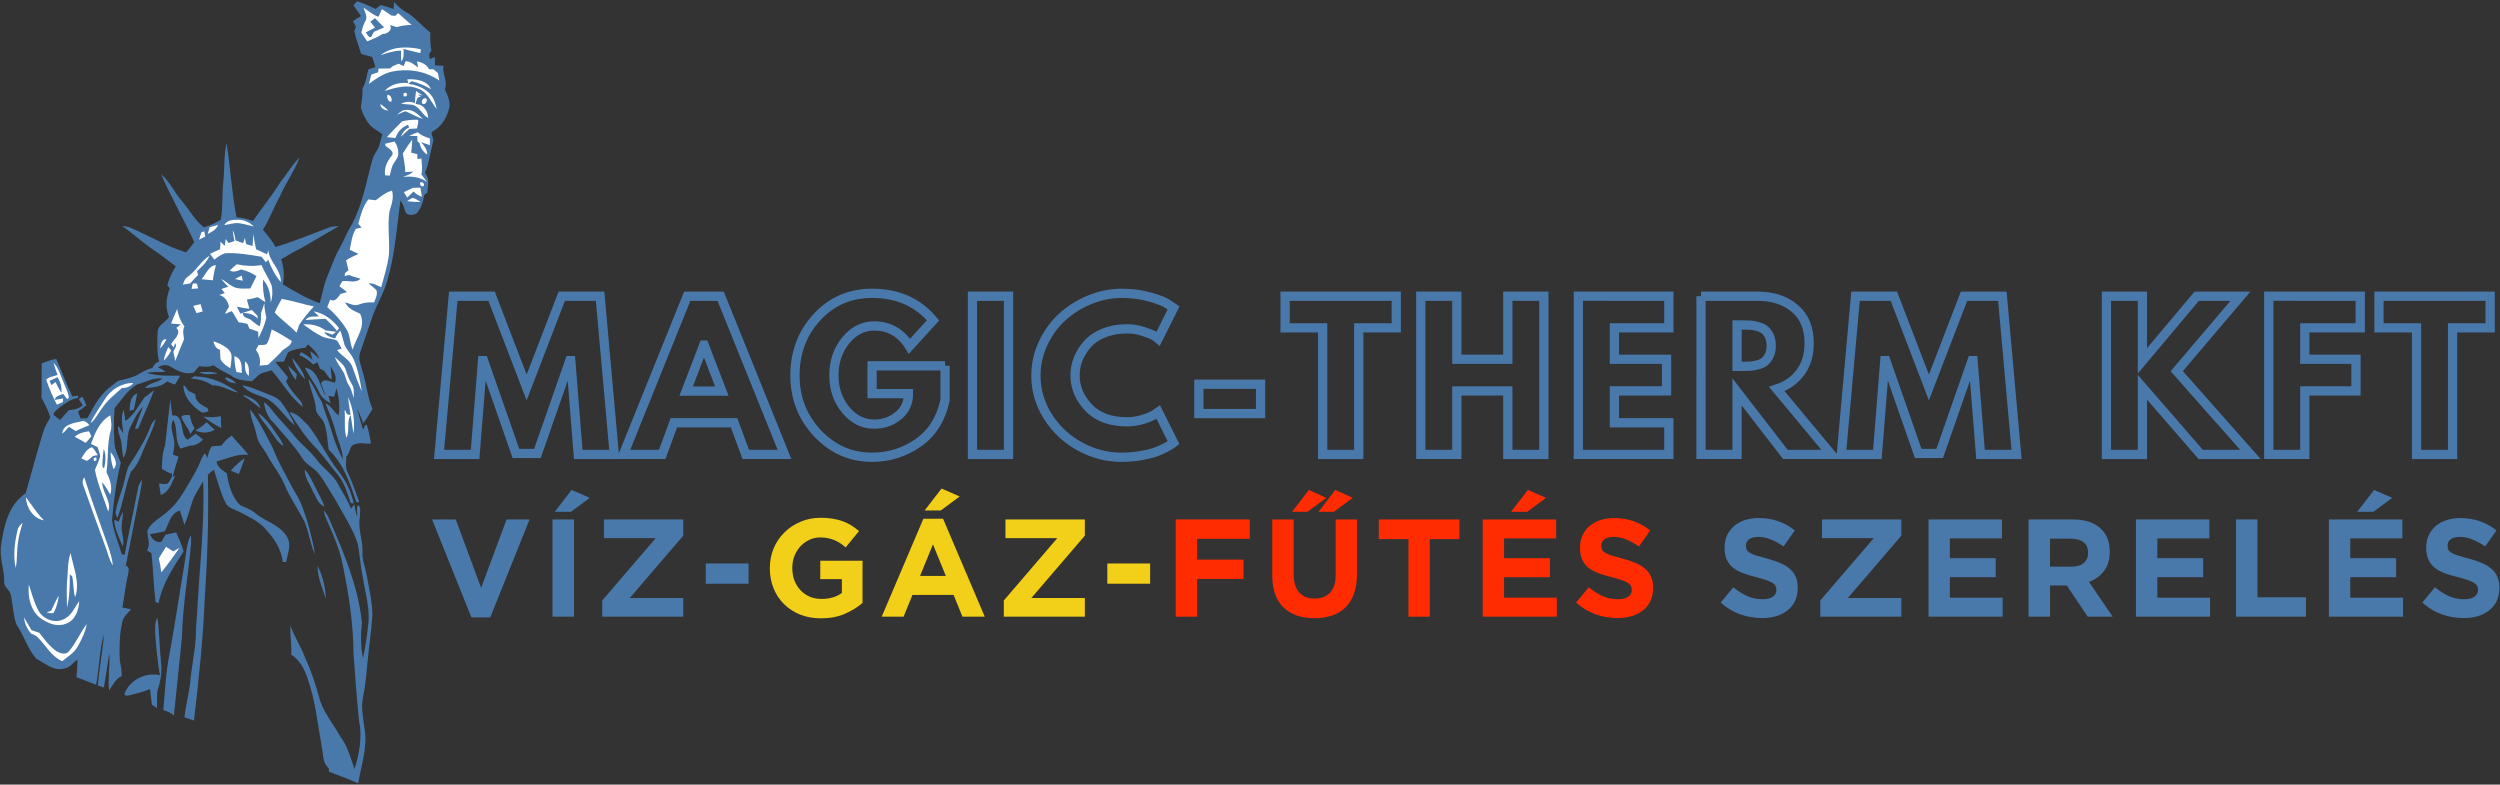 <?xml version="1.0" encoding="utf-8"?>
<!-- Generator: Adobe Illustrator 16.0.0, SVG Export Plug-In . SVG Version: 6.00 Build 0)  -->
<!DOCTYPE svg PUBLIC "-//W3C//DTD SVG 1.1//EN" "http://www.w3.org/Graphics/SVG/1.1/DTD/svg11.dtd">
<svg version="1.1" id="Réteg_1" xmlns="http://www.w3.org/2000/svg" xmlns:xlink="http://www.w3.org/1999/xlink" x="0px" y="0px"
	 width="376px" height="118px" viewBox="54.204 165.157 376 118" enable-background="new 54.204 165.157 376 118"
	 xml:space="preserve">
<rect x="54.204" y="165.157" width="376" height="118" fill="#333333" stroke="none"/>
<g>
	<defs>
		<rect id="SVGID_1_" x="132" y="162.906" width="2.156" height="127.416"/>
	</defs>
	<clipPath id="SVGID_2_">
		<use xlink:href="#SVGID_1_"  overflow="visible"/>
	</clipPath>
	<g clip-path="url(#SVGID_2_)">
		<path fill="#524C4D" d="M135.922,162.588h0.094v127.933h-3.292c1.047-0.027,2.094-0.043,3.146-0.043c0-33.301,0-66.604,0-99.9
			C135.901,181.245,135.807,171.917,135.922,162.588z"/>
	</g>
</g>
<path fill="#4979AB" d="M107.906,165.344c0.958,0.318,1.891,0.703,2.792,1.162c0.245-0.214,0.5-0.412,0.766-0.599
	c0.662,0.162,1.302,0.396,1.953,0.599c0.011-0.266,0.031-0.787,0.042-1.052c0.51,0.552,1.052,1.088,1.708,1.458
	c1.453,0.786,2.453,2.141,3.755,3.13c-0.026,0.912,0.005,1.828,0.167,2.729c-0.083,0.12-0.245,0.364-0.328,0.489
	c0.016,0.198,0.042,0.589,0.058,0.787c0.26-0.109,0.521-0.224,0.786-0.338c0,0.427,0.016,0.854,0.026,1.276
	c0.422,0.026,0.849,0.047,1.276,0.063c-0.24,1.234,0.703,2.344,0.203,3.537c0.391,0.917,0.906,1.885,0.635,2.911
	c-0.349,1.349-1.12,2.667-2.364,3.365c-0.719,0.323,0.245,1.099-0.052,1.667c-0.406,1.547-0.594,3.193-1.219,4.662
	c0.766,0.833,0.448,1.953,0.359,2.958c-0.115,0.078-0.338,0.229-0.453,0.307c-0.156,1.016-0.463,2.068-1.193,2.823
	c-0.521,0.297-1.516,0.359-1.692-0.375c-0.177-0.563-0.333-1.135-0.698-1.609c-0.563,4.031-0.807,8.136-1.974,12.058
	c-0.568,2.088-1.808,3.911-2.427,5.979c-0.542,1.573-1.088,3.146-1.62,4.724c-0.438,1.057,0.125,2.13,0.37,3.161
	c0.563,1.792,0.688,3.714,1.448,5.448c-0.344,0.609-0.745,1.177-1.109,1.776c-0.099,0.109-0.302,0.338-0.406,0.448l0.037-0.328
	c-0.287-0.682-0.552-1.364-0.87-2.031c0.292,1.083,0.594,2.167,0.917,3.24c0.193-0.172,0.188-0.76,0.573-0.729
	c0.297,0.917,0.458,1.87,0.636,2.813c-0.797,0.099-1.609-0.214-2.375,0.114c-0.922,0.146-0.719,1.323-1.344,1.839
	c-0.011,0.828-0.177,1.713,0.234,2.479c0.656,1.406,1.188,2.87,1.698,4.333c-0.052,0.026-0.151,0.083-0.198,0.109
	c-0.063-0.031-0.193-0.089-0.255-0.12c-0.912-2.807-1.927-5.734-4.125-7.813c-0.229-1.349-0.193-2.755-0.703-4.036
	c-0.292-0.808-1.255-1.266-1.234-2.188c-0.12-1.526-0.88-2.901-1.099-4.406c0.839,1.021,1.245,2.323,2,3.417
	c0.406,1.49,1.063,2.896,1.464,4.391c0.422,1.479,0.995,2.912,1.692,4.287c-0.021-1.433-0.688-2.719-1.063-4.073
	c-0.349-1.505-0.974-2.922-1.552-4.354c0.911,0.313,1.229,1.313,1.989,1.802c0.193-1.365,0.073-2.776-0.338-4.089
	c-0.12,0.427-0.229,0.854-0.328,1.287c-0.219-0.031-0.651-0.099-0.865-0.135c0.104,0.364,0.208,0.729,0.313,1.099
	c-0.724-0.375-1.385-0.906-1.724-1.667c-0.589-1.297-1.547-2.38-2.125-3.688c2.052,0.375,2.192,2.833,3.13,4.307
	c-0.198-0.651-0.51-1.266-0.713-1.917c0.38-0.896,1.412-0.24,2.057-0.104c0.458-0.912-0.25-1.766-0.641-2.542
	c0.089,0.688,0.183,1.375,0.188,2.073c-0.745-0.386-0.859-1.453-1.739-1.62c-0.141-0.333-0.276-0.667-0.412-1
	c-0.213,0.115-0.422,0.224-0.635,0.339c-0.604-0.578-1.271-1.109-2.073-1.391c0.058-0.12,0.177-0.359,0.24-0.474
	c0.625,0.307,1.203,0.708,1.734,1.167c-0.125-0.438-0.245-0.875-0.338-1.313c0.505,0.333,0.927,0.766,1.375,1.172
	c-0.292-0.932-1.042-1.573-1.729-2.208c-0.094,0.13-0.271,0.385-0.359,0.51c-0.906,0.135-1.823,0.26-2.635,0.713
	c-0.198,0.464-0.406,0.927-0.615,1.386c-0.432,0.021-0.864,0.036-1.297,0.047c0.615,0.802,1.302,1.536,1.922,2.328
	c-0.078,0.156-0.229,0.463-0.307,0.62c0.526,1.073,1.323,1.974,2.115,2.859c0.26,0.26,0.338,0.625,0.432,0.974
	c-1.943-1.5-3.109-3.698-4.708-5.511c-0.542,0.162-1.099,0.281-1.625,0.479c-0.526,0.317-0.885,0.838-1.401,1.167
	c-1.052-0.13-2.208-0.151-3.068-0.859c-0.911-0.5-1.849-0.938-2.682-1.568c-0.667,0.365-1.417,0.229-2.13,0.167
	c-0.26,0.302-0.521,0.609-0.776,0.922c-1.255,0.406-2.453-0.219-3.5-0.849c-0.62-0.422-1.349-0.234-1.958,0.099
	c0.448,0.141,0.839,0.375,1.177,0.692c-0.948-0.01-1.912-0.057-2.849,0.125c1.641,0.505,3.359,0.438,5.047,0.422
	c-0.26,0.453-0.495,0.917-0.781,1.349c-0.406-0.135-0.786-0.323-1.182-0.479c-0.885,0.859-2.172,0.906-3.333,0.995
	c0.683-0.818,1.849-0.792,2.662-1.422c-1.365-0.208-2.578,0.557-3.859,0.891c-1.458,0.828-2.307,2.333-3.38,3.568
	c-0.088,1.698-0.141,3.396-0.016,5.094c0.042,1.099,0.578,2.088,0.969,3.094c-0.708,2.833-1.063,5.755-1.323,8.661
	c0.26,1.761,0.979,3.422,1.474,5.125c0.109,0.011,0.323,0.026,0.432,0.031c0.542-3,1.234-5.969,1.802-8.963
	c0.208-0.76,0.192-1.662,0.797-2.24c-0.083,1.323-0.448,2.594-0.677,3.896c-0.578,2.995-1.156,5.995-1.755,8.99
	c0.677,0.198,0.386,0.917,0.313,1.417c-0.375,1.604-0.531,3.244-0.828,4.865c0.438,0.094,0.875,0.182,1.313,0.275
	c-0.516,0.6-1.203,1.141-1.344,1.975c-0.417,1.844-0.438,3.75-0.364,5.629c0.125,0.809,0.338,1.605,0.302,2.434
	c-0.953,0.4-1.354,1.385-1.911,2.172c-0.203-1.871,0.172-3.75,0.031-5.625c-0.24,1.723-0.521,3.441-0.808,5.16
	c-0.302-0.094-0.604-0.176-0.901-0.27c0.182-2.594,0.74-5.156,0.901-7.756c-0.672,2.484-0.698,5.094-1.167,7.619
	c-0.984-0.369-1.963-0.76-2.953-1.125c0.073-0.891,0.135-1.785,0.146-2.676c-0.662,0.484-1.167,1.281-2.047,1.375
	c-1.563,0.41-2.865-0.813-4.146-1.484c-1.344-1.527-1.88-3.553-3.016-5.209c-0.463-1.406-0.526-2.9-0.802-4.35
	c-0.104-0.766-1.031-1.15-1.01-1.957c0.057-1.902-0.771-3.719-0.453-5.631c0.385-2.828,1.146-6.068,3.688-7.745
	c0.875-3.141,1.74-6.292,2.698-9.412c0.255-0.703,0.63-1.354,1.005-2.005c-0.328-1.047-0.828-2.026-1.349-2.989
	c0.073-1.708,0.016-3.417,0.063-5.125c0.714-0.261,1.417-0.568,2.177-0.667c0.807,1.88,1.531,3.797,2.422,5.641
	c0.213-0.031,0.646-0.094,0.859-0.125c0.01,0.083,0.021,0.25,0.026,0.333c-1.083,0.156-1.979,0.838-2.828,1.474
	c-0.344,0.297-0.797,0.563-0.906,1.047c0.308,0.307,0.667,0.557,1.011,0.817c0.427-0.5,0.854-0.995,1.302-1.474
	c0.75-0.068,1.558-0.208,2.099-0.776c-0.151-0.219-0.448-0.656-0.599-0.875c0.177-0.141,0.359-0.276,0.537-0.411
	c0.219,0.427,0.422,0.87,0.609,1.313c-0.396,0.344-0.823,0.667-1.26,0.958c0.13,0.349,0.26,0.698,0.385,1.047
	c0.338-0.026,0.682-0.047,1.021-0.067c0.906-1.615,1.766-3.354,3.25-4.526c0.453-0.349,0.885-0.729,1.349-1.063
	c1.011-0.292,2.089-0.432,3.021-0.969c0.682-0.406,1.391-0.792,2.167-1c0.229-0.422,0.479-0.849,1.005-0.896
	c-0.344-1.484-0.287-3.016-0.229-4.526c0.042-1.057,1.245-1.417,1.719-2.255c-0.599-1.391-0.417-2.906,0.104-4.281
	c-0.088-0.104-0.266-0.313-0.354-0.417c0.234-1.036,0.713-1.995,1.26-2.896c-0.922-0.683-1.813-1.401-2.745-2.068
	c-1.875-1.182-3.495-2.703-5.281-4c0.307,0.026,0.614,0.078,0.917,0.146c2.927,1.188,5.641,2.911,8.677,3.828
	c0.417-0.5,0.828-1.011,1.213-1.537c-1.552-3.453-3.469-6.74-4.984-10.219c1.328,1.125,2.021,2.776,3.156,4.068
	c1.115,1.281,1.922,2.854,3.271,3.917c0.906-0.219,1.734-0.677,2.542-1.13c0.349-1.896,0.177-3.838,0.391-5.75
	c0.198-1.911,0.063-3.854,0.484-5.745c0.599,3.682,0.776,7.438,1.5,11.104c0.844,0.078,1.667,0.281,2.463,0.568
	c1.375-1.969,2.891-3.844,4.162-5.885c0.984-1.203,1.75-2.589,2.87-3.672c-0.786,2.078-2.146,3.885-3.005,5.932
	c-0.927,1.604-1.516,3.38-2.521,4.943c0.693,0.813,1.396,1.625,1.88,2.583c2.76-0.792,5.411-1.932,8.099-2.932
	c0.464-0.172,0.964-0.156,1.448-0.193c-1.933,1.089-3.818,2.245-5.74,3.344c-1.01,0.495-1.984,1.052-2.943,1.641
	c0.406,1.224,0.516,2.511,0.255,3.771c1.776,1.078,3.583,2.115,5.537,2.833c0.417-1.281,0.563-2.641,1.094-3.886
	c0.62-1.469,1.099-3,1.906-4.38c0.656-1.156,1.099-2.417,1.813-3.542c1.641-3.016,2.192-6.448,3.099-9.719
	c0.177-0.781,0.74-1.385,1.021-2.109c0.182-0.594,0.318-1.192,0.495-1.786c-0.771-0.558-1.677-1-2.213-1.818
	c-0.453-0.698-0.87-1.458-1.021-2.287c0.162-0.927,0.281-1.859,0.245-2.802c0.542-0.854,0.62-1.875,0.875-2.833
	c0.359-0.12,0.724-0.234,1.083-0.354c-0.167-0.5-0.333-1.005-0.489-1.511c-0.552-0.156-1.104-0.307-1.656-0.453
	c-0.38-1.13-0.771-2.26-1.042-3.422c0.063-0.177,0.183-0.521,0.24-0.692c-0.146-0.276-0.297-0.552-0.443-0.833
	c0.391-0.266,0.797-0.521,1.208-0.76c-0.37-0.542-0.745-1.078-1.13-1.615C107.542,165.75,107.724,165.547,107.906,165.344z"/>
<path fill="#FFFFFF" d="M108.891,166.318c0.734,0.474,1.396,1.073,2.234,1.37c0.177-0.391,0.349-0.776,0.521-1.162
	c0.489,0.318,0.974,0.641,1.453,0.974c0.188,0.016,0.37,0.031,0.557,0.042c0.109-0.104,0.323-0.313,0.427-0.417
	c0.682,0.588,1.323,1.219,2.036,1.771c-0.766,0.016-1.531,0.125-2.266,0.344c-0.328-0.109-0.656-0.224-0.984-0.339
	c0.427,0.787-0.432,1.386-1.141,1.37c-0.713,0.469-1.51,0.786-2.292,1.109c-0.292-0.433-0.588-0.865-0.885-1.297
	c0.151-0.615,0.281-1.24,0.625-1.781C109.552,167.656,109.037,166.948,108.891,166.318z"/>
<path fill="#4979AB" d="M109.901,168.422c0.229-0.182,0.464-0.359,0.698-0.537c0.448,0.474,0.906,0.933,1.375,1.386
	c-0.521,0.224-1.037,0.453-1.552,0.682c-0.078,0.156-0.224,0.474-0.297,0.63c-0.396,0.526-0.677-0.323-0.922-0.547
	c0.469-0.24,0.932-0.479,1.401-0.719C110.37,169.016,110.135,168.719,109.901,168.422z"/>
<path fill="#FFFFFF" d="M111.453,173.448c1.688-1.338,4.042-1.323,6.057-0.88c-0.021,0.141-0.067,0.432-0.088,0.573
	c-0.849-0.182-1.688-0.406-2.526-0.625c0.016,0.651,0.114,1.354-0.349,1.891c-0.026-0.547-0.026-1.094-0.021-1.635
	C113.458,172.771,112.453,173.135,111.453,173.448z"/>
<path fill="#FFFFFF" d="M115.213,174.37c0.75,0,1.308,0.521,1.875,0.943c-0.042-0.234-0.125-0.703-0.161-0.938
	c0.745,0.162,1.448,0.484,1.807,1.193c0.167,0.005,0.5,0.01,0.667,0.021c0.224,0.183,0.448,0.365,0.667,0.547
	c0.067,0.38,0.141,0.761,0.203,1.136c-2.068-1.448-4.719-1.854-7.167-1.339c-1.276,0.302-2.37,1.068-3.411,1.833
	c0.12-0.463,0.239-0.927,0.364-1.391c0.333-0.115,0.672-0.229,1.005-0.344c0.026-0.141,0.068-0.417,0.088-0.557
	c0.573-0.005,1.141-0.026,1.714-0.026c0.104-0.088,0.307-0.266,0.411-0.349c0.292-0.12,0.589-0.24,0.88-0.365
	c0.25,0.125,0.505,0.25,0.755,0.37C114.99,174.922,115.141,174.552,115.213,174.37z"/>
<path fill="#FFFFFF" d="M115.458,177.094c1.323-0.073,2.922,0.109,3.567,1.469c-0.922-0.521-1.88-0.958-2.911-1.193
	c-0.177,0.13-0.344,0.266-0.511,0.396c1.302,0.156,2.63,0.688,3.469,1.734c0.464,0.594,0.646,1.349,0.823,2.068
	c-0.88-1.058-1.375-2.594-2.797-3.068c-1.646-0.708-3.427-0.151-5.042,0.333c0.891-0.99,2.266-1.344,3.558-1.172
	C115.573,177.521,115.495,177.234,115.458,177.094z"/>
<path fill="#FFFFFF" d="M116.781,178.849c0.328,0.229,0.656,0.458,0.99,0.682c-0.162-0.042-0.484-0.12-0.646-0.156l0.38,0.401
	c-0.63-0.213-0.672,0.63-0.802,1.042c1.156-0.052,1.87,1.063,1.912,2.104c-0.927-0.5-1.287-1.713-2.359-2
	c-0.573-0.088-1.151-0.078-1.724-0.141c0.63-0.406,1.391-0.375,2.078-0.125C116.62,180.052,116.693,179.448,116.781,178.849z"/>
<path fill="#FFFFFF" d="M114.917,179.177c0.422-0.162,0.573-0.021,0.453,0.422C114.943,179.766,114.797,179.62,114.917,179.177z"/>
<path fill="#FFFFFF" d="M112.474,179.427c0.442-0.115,0.771,0.651,0.594,1.01C112.615,180.578,112.313,179.792,112.474,179.427z"/>
<path fill="#FFFFFF" d="M117.979,179.963c0.693-0.255,0.438,0.912-0.099,0.849C117.448,180.708,117.662,180.073,117.979,179.963z"/>
<path fill="#FFFFFF" d="M111.412,180.807c0.442,0.281,0.849,0.62,1.208,1.005C112.052,181.708,111.438,181.505,111.412,180.807z"/>
<path fill="#FFFFFF" d="M113.932,182.417c0.417-0.401,0.933-0.828,1.552-0.734c0.969,0.005,1.662,0.745,2.318,1.359
	c-0.917-0.271-1.724-0.781-2.589-1.141C114.755,181.99,114.359,182.245,113.932,182.417z"/>
<path fill="#FFFFFF" d="M114.682,183.401c0.781-0.177,1.589-0.271,2.391-0.229c0.12,0.438-0.104,0.875-0.161,1.307
	c-0.386,0.021-0.766,0.042-1.151,0.063c-0.411,0.412-0.833,0.813-1.281,1.183c0.25-0.589,0.625-1.146,1.245-1.375
	c-0.037-0.109-0.104-0.323-0.141-0.433c-0.917,0.365-1.599,1.052-1.901,2c-0.432-0.042-0.859-0.083-1.286-0.135
	C113.12,184.958,113.912,184.188,114.682,183.401z"/>
<path fill="#FFFFFF" d="M115.75,185.594c0.412-0.213,0.849-0.38,1.287-0.542c0.51,0.474,1.161,0.719,1.817,0.922
	c0,0.255,0.005,0.76,0.005,1.01c-0.333-0.109-0.995-0.333-1.328-0.443c0.495,0.521,0.917,1.115,0.927,1.859
	c-0.615-0.37-1.011-0.989-1.141-1.692c-0.083-0.078-0.25-0.234-0.333-0.313c-0.005-0.193-0.021-0.583-0.026-0.781
	C116.557,185.615,116.151,185.609,115.75,185.594z"/>
<path fill="#FFFFFF" d="M114.787,188.24c0.479-0.683,0.87-1.438,1.411-2.078c-0.005,0.656-0.088,1.307-0.146,1.958
	c0.302,0.078,0.609,0.151,0.917,0.229c0.005,0.172,0.01,0.531,0.016,0.708c0.151-0.01,0.448-0.036,0.599-0.047
	c0.063,0.792,0.177,1.599-0.005,2.386c0.292,0.37,0.578,0.75,0.844,1.141c-1.037-0.781-2.338-0.901-3.588-0.761
	c0.536-0.229,1.114-0.391,1.531-0.817c-0.406,0.016-0.808,0.042-1.208,0.083C115.167,190.094,114.922,189.172,114.787,188.24z"/>
<path fill="#FFFFFF" d="M112.141,186.776c0.458-0.109,0.922-0.224,1.385-0.338c0.443,0.568,0.615,1.287,0.583,2
	c-0.125,0.62-0.635,1.068-0.875,1.641c-0.182,0.484-0.287,0.995-0.417,1.495c-0.177-0.016-0.521-0.042-0.698-0.057
	c-0.146-1.063,0.266-2.047,0.938-2.854c0.641-0.677-0.422-1.183-0.864-1.558C112.177,187.021,112.151,186.859,112.141,186.776z"/>
<path fill="#FFFFFF" d="M117.443,192.588c0.302-0.192,0.698,0.302,0.458,0.563C117.594,193.354,117.213,192.849,117.443,192.588z"/>
<path fill="#FFFFFF" d="M114.958,194.052c0.458-0.208,0.911-0.422,1.354-0.646c0.375-0.01,0.745-0.021,1.12-0.026
	c0.083,0.453,0.151,0.906,0.224,1.359c-0.484-0.151-0.912-0.433-1.271-0.781c-0.323,0.302-0.635,0.614-0.938,0.927
	C115.276,194.609,115.115,194.338,114.958,194.052z"/>
<path fill="#FFFFFF" d="M110.729,195.271c0.75-0.573,1.495-1.193,2.433-1.448c0.313,1.052-0.058,2.063-0.365,3.058
	c-0.359,2.141,0.042,4.313-0.094,6.469c-0.167,1.713-0.734,3.344-1.167,5.005c-0.604-0.26-1.203-0.656-1.891-0.567
	c0.396,0.338,0.828,0.641,1.182,1.026c0.203,0.641-0.141,1.255-0.37,1.833c-0.771-0.058-1.542,0.026-2.266,0.302
	c-0.708,0.302-1.406-0.141-2.073-0.333c0.401,0.969,1.375,1.313,2.245,1.724c0.958,1.891-0.641,3.636-1.115,5.406
	c-0.438-0.995-0.359-2.146-0.938-3.078c-0.776-1.255-1.766-2.364-2.891-3.323c0.146-0.37,0.292-0.745,0.448-1.115
	c0.766,0.422,1.151-0.385,1.568-0.87c0.318-0.094,0.641-0.188,0.963-0.281c-0.38-0.287-0.766-0.573-1.141-0.865
	c0.141-0.255,0.287-0.516,0.433-0.771c0.911-0.136,1.989,0.385,2.729-0.37c-0.594-0.161-1.182-0.328-1.75-0.563
	c-0.208,0.052-0.417,0.109-0.625,0.167c0.01-0.109,0.037-0.333,0.047-0.443c0.135-0.109,0.391-0.328,0.516-0.438
	c-0.109-0.5-0.234-0.995-0.349-1.49c0.578-0.396,1.224-0.667,1.854-0.963c-0.427-0.213-0.859-0.422-1.302-0.615
	c0.213-1.073,0.333-2.182,0.896-3.146c0.292-0.068,0.588-0.136,0.88-0.203c-0.125-0.141-0.37-0.422-0.495-0.558
	c0.349-1.281,0.677-2.594,1.5-3.667C109.969,195.193,110.349,195.234,110.729,195.271z"/>
<path fill="#FFFFFF" d="M115.432,195.417c0.276-0.177,0.537-0.406,0.859-0.505c0.422,0.12,0.792,0.38,1.162,0.614
	C116.776,195.552,116.099,195.495,115.432,195.417z"/>
<path fill="#FFFFFF" d="M87.932,199.021c0.438-0.808,1.433-0.849,2.24-0.802c0.838,0.021,1.615,0.412,2.198,1
	c-0.901-0.177-1.776-0.537-2.708-0.505C89.078,198.766,88.516,198.932,87.932,199.021z"/>
<path fill="#FFFFFF" d="M85.74,199.338c0.422-0.125,0.838-0.245,1.26-0.359c-0.245,0.724-0.943,1.047-1.568,1.375
	C85.531,200.016,85.635,199.677,85.74,199.338z"/>
<path fill="#FFFFFF" d="M84.495,200.078c0.109-0.031,0.323-0.094,0.433-0.125c0.036,0.193,0.114,0.578,0.151,0.771
	c-0.307,0.156-0.615,0.313-0.927,0.469C84.266,200.818,84.38,200.448,84.495,200.078z"/>
<path fill="#FFFFFF" d="M89.208,199.776c0.26,0.469,0.349,0.995,0.406,1.526c0.385,0.141,0.766,0.286,1.151,0.427
	c0.094-0.266,0.188-0.526,0.281-0.786c0.042,0.229,0.125,0.688,0.167,0.917c0.328,0.099,0.651,0.198,0.979,0.297
	c0.036-0.599,0.067-1.193,0.109-1.787c0.125,0.761,0.25,1.521,0.411,2.276c0.552,0.245,1.104,0.505,1.656,0.76
	c0.047-0.156,0.141-0.463,0.188-0.615c0.162,1.781,1.969,2.917,1.865,4.776c-0.833-0.984-1.438-2.141-1.88-3.344
	c-0.088,0.094-0.266,0.281-0.349,0.375c-0.219-0.276-0.433-0.552-0.651-0.828c-1.823-0.287-3.641-0.63-5.495-0.521
	c-0.609,0.177-1.104,0.594-1.62,0.948c-0.208-0.292-0.417-0.578-0.636-0.859c0.5-0.255,1.011-0.484,1.526-0.698
	c0.016-0.38,0.026-0.76,0.042-1.135c0.213,0.208,0.427,0.411,0.646,0.614c0.036-0.25,0.109-0.76,0.146-1.016
	c0.136,0.203,0.271,0.406,0.417,0.604c0.307-0.083,0.604-0.193,0.901-0.302C89.354,200.865,89.255,200.323,89.208,199.776z"/>
<path fill="#FFFFFF" d="M82.412,206.802c1.271-0.886,1.989-2.349,3.302-3.193c-0.38,0.948-1.13,1.656-1.87,2.323
	c0.052,0.198,0.099,0.391,0.151,0.589c-0.411,0.406-0.813,0.823-1.192,1.26c-0.365,0.068-0.729,0.125-1.094,0.188
	C81.859,207.537,81.995,207.057,82.412,206.802z"/>
<path fill="#FFFFFF" d="M88.75,205.844c0.344-0.328,0.698-0.641,1.068-0.943c1.224,0.271,2.489,0.333,3.734,0.125
	c0.417,1.094,1.135,2.047,1.531,3.146c0.135,0.818,0.125,1.682-0.162,2.469c-0.031-1.25-0.281-2.474-1.151-3.427
	c-0.083,1.146,0.057,2.287,0.349,3.396c-0.396-0.245-0.781-0.5-1.161-0.76c-0.531,0.161-1.078,0.292-1.63,0.37
	c0.135,0.448,0.266,0.901,0.385,1.359c-0.641-0.026-1.26-0.172-1.885-0.302c0.167,0.354,0.344,0.703,0.526,1.052
	c0.578-0.172,1.156-0.354,1.729-0.552c0.281,0.287,0.552,0.573,0.828,0.859c0.016,0.115,0.047,0.344,0.063,0.453
	c-0.589-0.641-1.406-0.88-2.266-0.844c0.042,0.641,0.62,0.755,1.104,0.938c0.463,0.359,0.912,0.755,1.417,1.058
	c0.302-0.625,0.203-1.344,0.24-2.016c0.182-0.49,0.333-0.984,0.495-1.484c-0.026,0.76,0.162,1.489,0.297,2.229
	c-0.255,1.052-0.688,2.057-1.182,3.026c-0.016-0.239-0.042-0.708-0.057-0.948c-0.422-0.188-0.865-0.307-1.302-0.448
	c-0.104-0.25-0.208-0.5-0.313-0.745c-0.443-0.094-0.885-0.177-1.328-0.245c-0.344-0.552-0.635-1.135-1.021-1.656
	c-0.344,0.12-0.682,0.255-1.021,0.401c0.161-0.38,0.391-0.719,0.614-1.057c-0.172-0.833-0.599-1.526-1.463-1.781
	c0.203-0.068,0.615-0.213,0.823-0.287c-0.172-0.203-0.338-0.406-0.505-0.604c0.344-0.12,0.692-0.24,1.042-0.359
	c-0.375-0.365-0.755-0.724-1.063-1.151c0.823,0.406,1.448,1.167,2.37,1.364c0.656,0.136,1.333,0.063,2,0.063
	c0.308-0.62,0.599-1.245,0.922-1.859c-0.708-0.474-1.489-0.828-2.328-1C89.912,205.932,89.318,206.162,88.75,205.844z"/>
<path fill="#FFFFFF" d="M84.5,207.151c0.703-0.729,1.021-2.01,2.172-2.125c-0.193,0.75-0.37,1.511-0.453,2.287
	C85.646,207.255,85.073,207.198,84.5,207.151z"/>
<path fill="#FFFFFF" d="M89.547,207.125c0.323-0.213,0.677-0.375,1.037-0.51c0.031,0.188,0.094,0.567,0.12,0.76
	C90.318,207.297,89.932,207.213,89.547,207.125z"/>
<path fill="#FFFFFF" d="M83.01,208.609c0.136-0.287,0.011-0.963,0.505-0.813c0.458-0.109,0.37,0.453,0.49,0.734
	C83.672,208.557,83.338,208.583,83.01,208.609z"/>
<path fill="#FFFFFF" d="M95.526,212.167c0.297-0.713,0.672-1.385,1.052-2.052c1.635,0.266,3.208,0.802,4.833,1.135
	c-0.818,0.87-1.568,1.797-2.224,2.797c-0.109,0.391-0.24,0.771-0.385,1.151C97.787,214.104,96.521,213.281,95.526,212.167z"/>
<path fill="#FFFFFF" d="M83.271,211.162c0.37-0.089,0.734-0.183,1.099-0.271c0.109,0.375,0.214,0.745,0.323,1.115
	c-0.313,0.078-0.625,0.161-0.938,0.239C83.594,211.885,83.432,211.526,83.271,211.162z"/>
<path fill="#FFFFFF" d="M79.927,213.813c0.307-0.729,0.599-1.458,0.911-2.182c0.188,0.932,0.505,1.849,1.104,2.604
	c-0.308,0.62-0.156,1.281-0.058,1.932c-0.458,1.089-0.885,2.183-1.328,3.281c-0.099-0.469-0.188-0.938-0.281-1.406
	c0.146-0.406,0.599-0.817,0.276-1.276l-0.24,0.63c-0.13-0.162-0.255-0.323-0.38-0.484c0.401-0.714,1.677-1.636,0.781-2.438
	c0.234-0.177,0.469-0.349,0.703-0.526C80.922,213.891,80.422,213.849,79.927,213.813z"/>
<path fill="#FFFFFF" d="M101.38,211.974c1.567,0.297,2.875,1.302,3.828,2.552c-0.109,0.136-0.224,0.276-0.339,0.412
	c-0.469-0.698-1.114-1.245-1.703-1.828c-1,0.037-1.995,0.12-2.995,0.177c0.438-0.703,1.307-0.458,1.995-0.552
	C101.901,212.479,101.641,212.229,101.38,211.974z"/>
<path fill="#FFFFFF" d="M99.813,213.948c1.213-0.099,2.38,0.183,3.365,0.917c0.526,0.042,1.052,0.114,1.583,0.203
	c-0.188,0.141-0.375,0.281-0.557,0.417c-0.412-0.146-0.823-0.292-1.24-0.422c0.328,0.635,1,0.833,1.641,1
	c0.172-0.448,0.448-0.833,0.781-1.177c0.281,0.708,0.422,1.458,0.651,2.183c0.354,0.76,0.989,1.354,1.354,2.114
	c0.641,1.542,0.979,3.188,1.224,4.833c-0.537-1.172-0.943-2.391-1.391-3.599c-0.354-1.182-1.625-1.661-2.323-2.604
	c0.172-0.057,0.516-0.177,0.688-0.234c-0.239-0.412-0.438-0.854-0.734-1.229c-0.729-0.287-1.547-0.266-2.26-0.609
	C101.599,215.255,100.713,214.583,99.813,213.948z"/>
<path fill="#FFFFFF" d="M95.068,214.708c1.047,0.505,2.036,1.114,3.026,1.729c-0.162,0.901-1.193,1.021-1.656,1.703
	c-0.594,0.677-1.302,1.245-1.932,1.891c-0.422,0.042-0.844,0.078-1.266,0.12c0.224-0.849-0.047-1.667-0.542-2.364
	c0.125-0.245,0.255-0.484,0.38-0.729c0.469-0.083,1.135,0.156,1.375-0.396C94.766,216.047,94.875,215.359,95.068,214.708z"/>
<path fill="#FFFFFF" d="M78.26,217.552c0.183-0.531,0.172-1.453,0.964-1.365C78.99,216.698,78.688,217.182,78.26,217.552z"/>
<path fill="#FFFFFF" d="M86.328,216.49c1.146,0.417,2.901,1.104,2.698,2.604c-0.026,0.49-0.104,0.974-0.188,1.458
	c-0.542-0.365-1.135-0.724-1.448-1.313c-0.088-0.479-0.063-0.974-0.088-1.458C86.719,217.573,86.396,217.109,86.328,216.49z"/>
<path fill="#FFFFFF" d="M79.51,217.354c0.146,0.167,0.292,0.328,0.438,0.495c-0.271,0.578-0.63,1.104-1.104,1.531
	C78.917,218.662,79.24,218.01,79.51,217.354z"/>
<path fill="#FFFFFF" d="M89.438,218.734c1.177,0.271,1.135,1.563,1.125,2.531c-0.198-0.037-0.599-0.115-0.797-0.156
	C89.552,220.333,89.463,219.537,89.438,218.734z"/>
<path fill="#FFFFFF" d="M104.547,218.849c0.615,0.625,1.463,1.12,1.688,2.026c0.213,0.698,0.474,1.375,0.854,1.995
	c0.422,0.636,0.333,1.422,0.308,2.151c-0.198-0.656-0.344-1.344-0.724-1.922c-0.474-0.672-0.484-1.547-0.963-2.214
	C105.276,220.234,104.833,219.578,104.547,218.849z"/>
<path fill="#4979AB" d="M98.13,218.938c0.786,0.974,1.667,1.995,1.953,3.245C99.177,221.297,98.438,220.177,98.13,218.938z"/>
<path fill="#FFFFFF" d="M91.052,219.505c0.708,0.516,0.588,1.422,0.573,2.192C90.948,221.167,91.037,220.266,91.052,219.505z"/>
<path fill="#FFFFFF" d="M62.276,219.719c0.74,0.818,1.037,1.912,1.464,2.901c0.286,0.755,0.698,1.484,0.817,2.292
	c-0.281,0.677-0.578-0.349-0.854-0.495c-0.516,0.167-1.115,0.287-1.287,0.896c0.417-0.078,0.844-0.156,1.266-0.229
	c-0.005,0.135-0.021,0.411-0.026,0.547c-0.297,0.135-0.588,0.276-0.896,0.385c-0.63-1.198-1.156-2.458-1.609-3.734
	c0.427-0.484,1.141-0.505,1.714-0.734C62.63,220.948,62.417,220.344,62.276,219.719z"/>
<path fill="#4979AB" d="M97.547,220.208c0.484,0.359,0.896,0.797,1.302,1.234c-0.052,0.292-0.099,0.583-0.151,0.875
	C98.229,221.667,97.75,221,97.547,220.208z"/>
<path fill="#4979AB" d="M84.172,221.125c0.922,0.005,1.922-0.198,2.781,0.25C86.042,221.344,84.984,221.656,84.172,221.125z"/>
<path fill="#4979AB" d="M83.688,221.62l-0.141,0.177c2.365-0.052,4.604,1.073,6.505,2.401c-1.354-0.198-2.484-1.167-3.901-1.078
	c-0.969-0.677-2.114-0.942-3.271-1.057C83.083,221.953,83.484,221.729,83.688,221.62z"/>
<path fill="#4979AB" d="M61.656,222.438c0.396-0.177,0.797-0.359,1.193-0.542c0.458,0.698,0.682,1.51,0.588,2.338
	c-0.344-0.516-0.62-1.068-0.885-1.625c-0.156,0.115-0.453,0.344-0.604,0.463C61.849,222.859,61.75,222.651,61.656,222.438z"/>
<path fill="#4979AB" d="M88.578,222.531c-0.13-0.156-0.813-0.448-0.328-0.609c0.609,0.109,1.094,0.495,1.526,0.912
	C89.375,222.745,88.938,222.75,88.578,222.531z"/>
<path fill="#FFFFFF" d="M69.943,225.245c0.896-1.484,2.567-2.516,4.313-2.489c-0.417,0.563-1.078,0.755-1.74,0.776
	c-0.979,0.906-2.068,1.719-2.823,2.833c-0.651,0.797-1.052,1.802-1.88,2.442C68.354,227.531,69.224,226.422,69.943,225.245z"/>
<path fill="#4979AB" d="M90.646,223.099c1.172,0.208,2.255,0.729,3.364,1.141c0.912,0.385,1.964,0.651,2.568,1.5
	c0.755,1.063,1.484,2.172,1.963,3.391c-1.474-1.183-2.417-2.933-4.047-3.943C93.193,224.588,91.537,224.302,90.646,223.099z"/>
<path fill="#4979AB" d="M81.792,223.057c0.302,0.224,0.531,0.511,0.688,0.854c0.365,0.188,0.729,0.359,1.099,0.531
	c-0.052,1.151,0.99,1.672,1.865,2.109c0.026,0.12,0.083,0.349,0.109,0.463c-0.396,0.13-0.854,0.359-1.224,0.031
	C83.016,226.141,81.75,224.75,81.792,223.057z"/>
<path fill="#4979AB" d="M75.922,224.938c0.521-0.333,0.974-0.745,1.453-1.125c-0.682,1.974-1.615,3.844-2.385,5.781
	c-0.12,0.016-0.365,0.057-0.49,0.078c0.354-1.151,0.828-2.25,1.213-3.385c-0.88,0.942-1.427,2.125-1.984,3.276
	c-0.609,1.417-0.146,3.104-0.958,4.453c-0.151-0.703-0.229-1.412-0.287-2.13c-0.057-0.922-0.698-1.739-0.479-2.682
	c0.188,0.281,0.557,0.844,0.739,1.125c-0.078-1.182-0.453-2.391,0.073-3.531c0.109,0.552,0.167,1.109,0.234,1.672
	C74.359,227.604,75.047,226.177,75.922,224.938z"/>
<path fill="#4979AB" d="M73.677,226.943c0.088-0.953,0.088-2.245,1.172-2.62c-0.188,0.802-0.313,1.62-0.521,2.417
	C74.167,226.792,73.838,226.891,73.677,226.943z"/>
<path fill="#4979AB" d="M90.865,224.557c1.021,0.37,2.203,0.844,2.516,2.011c-0.833-0.646-1.636-1.333-2.552-1.854
	C90.838,224.672,90.854,224.594,90.865,224.557z"/>
<path fill="#FFFFFF" d="M106.568,224.896c0.755,1.713,1.052,3.614,0.797,5.479c-0.151-0.932-0.281-1.865-0.427-2.792
	c-0.651,1.036-0.094,2.333-0.62,3.422c-0.427-1.328-0.146-2.766-0.292-4.136c0.031,0.016,0.104,0.052,0.136,0.068
	c0.099,0.38,0.338,0.724,0.76,0.583C106.807,226.646,106.62,225.781,106.568,224.896z"/>
<path fill="#4979AB" d="M79.031,232.141c0.266-2.313,0.51-4.635,0.797-6.948c0.088,0.828,0.146,1.656,0.307,2.474
	c0.912-0.245,1.245,0.734,1.38,1.427c0.193,0.771,0.162,1.698,0.885,2.203c0.417-0.292,0.823-0.594,1.224-0.906
	c0.385,0.281,0.755,0.573,1.109,0.896c-0.568,0.521-1.208,0.953-2.016,0.891c-0.453,0.151-0.906,0.307-1.365,0.453
	c-0.953-1.271-0.307-2.99-1.109-4.349c-0.531,0.963-0.031,2.042,0.109,3.042c0.203,0.734-0.042,1.469-0.141,2.198
	c0.281,0.109,0.558,0.219,0.844,0.333c-0.292,1.021-0.682,2.011-0.875,3.058l0.365-0.24c-0.495,1.109-0.901,2.484-2.167,2.943
	c-0.089-0.578-0.177-1.162-0.255-1.74c0.417,0,0.87,0.182,1.271,0.01c0.313-0.292,0.474-0.703,0.692-1.057
	c-0.005-0.115-0.016-0.338-0.021-0.453c-0.573-0.078-1.042-0.422-1.521-0.703C78.599,234.474,78.609,233.276,79.031,232.141z"/>
<path fill="#4979AB" d="M93.901,225.667c0.625,0.37,1.047,0.969,1.495,1.521c0.906,1.135,1.942,2.146,2.854,3.271
	c1.078,1.385,2.526,2.417,3.583,3.823c0.969,1.354,2.495,2.245,3.255,3.76c0.646,1.203,1.427,2.344,1.906,3.636
	c0.183-0.203,0.328-0.433,0.495-0.651c0.104,0.62,0.239,1.234,0.411,1.839c0.151-0.495-0.198-1.396,0.177-1.708
	c0.51,0.307,0.208,1.094,0.271,1.599c-0.38,1.813,0.422,3.567,0.375,5.38c-0.089,1.208,0.417,2.328,0.62,3.5
	c0.375,2.016,0.854,4.037,0.875,6.1c-0.172,2.313-0.516,4.615-0.729,6.928c-0.183,1.785-0.313,3.582-0.683,5.344
	c-0.344,1.588,0.052,3.191,0.224,4.77c0.49,2.771-0.51,5.475-0.948,8.178c-1.448-0.615-2.917-1.188-4.391-1.729
	c-0.011-0.131-0.021-0.391-0.031-0.516c-0.979-0.797-0.833-2.156-1.063-3.266c-0.625-3.428-0.953-6.928-2.125-10.225
	c-0.443-1.4-1.198-2.797-2.464-3.615c0.089-1.447-0.182-2.885-0.125-4.338c0.625,1.729,1.662,3.26,2.281,4.99
	c0.87,1.822,1.469,3.754,2.021,5.697c0.521,2.213,2.088,3.947,3.156,5.906c1.135,1.453,1.583,3.25,2.177,4.959
	c0.76-2.355,1.198-4.906,0.677-7.365c-0.338-3.359-0.599-6.74-0.823-10.115c-0.042-4.473-0.719-8.916-1.635-13.291
	c-0.474-2.505-1.578-4.823-2.583-7.146c-0.12-0.328-0.208-0.661-0.266-1.005c0.391,0.411,0.656,0.917,0.88,1.432
	c2.141,4.969,4.313,10.031,4.87,15.463c-0.182,1.787-0.208,3.6,0.162,5.365c0.328-1.588,0.599-3.188,0.755-4.797
	c0.38-2.447-0.38-4.859-0.76-7.26c-0.365-1.667-0.458-3.371-0.75-5.047c-0.745-2.427-2.219-4.521-3.401-6.734
	c-0.849-1.297-1.547-2.688-2.495-3.912c-0.656-0.849-1.713-1.266-2.338-2.135c-1.255-1.99-2.896-3.688-4.406-5.479
	C94.505,227.99,94.063,226.833,93.901,225.667z"/>
<path fill="#4979AB" d="M91.813,226.719c1.401,1.724,2.323,3.776,3.37,5.719c0.891,2.297,2.146,4.422,3.287,6.594
	c1.104,1.635,1.641,3.547,2.208,5.406c0.317,1.349,0.724,2.688,0.864,4.073c-0.677-1.563-0.885-3.276-1.516-4.854
	c-0.974-1.865-2.188-3.609-3.01-5.557c-0.635-1.573-1.755-2.875-2.542-4.37c-0.547-1.057-1.5-1.922-1.683-3.141
	C92.531,229.276,91.891,228.063,91.813,226.719z"/>
<path fill="#4979AB" d="M97.734,227.151c1.229,0.13,2.031,1.266,2.875,2.058c1.646,2.12,2.766,4.599,4.427,6.713
	c1.156,1.448,1.953,3.13,2.37,4.927c-0.193,0.005-0.453,0.057-0.51-0.193c-0.464-1.443-0.922-2.917-1.896-4.109
	c-1.052-1.276-2.01-2.625-3.115-3.849C100.229,231.073,98.963,229.109,97.734,227.151z"/>
<path fill="#4979AB" d="M93.016,227.292c1.292,0.797,2.083,2.125,2.938,3.333c0.359,0.5,0.682,1.031,0.912,1.604
	c-0.912-0.463-1.354-1.417-1.943-2.192C94.297,229.115,93.469,228.323,93.016,227.292z"/>
<path fill="#4979AB" d="M81.463,227.818c0.37-0.323,0.844-0.255,1.297-0.224c0.104,0.693,0.339,1.365,0.693,1.974
	c-0.188,0.302-0.396,0.594-0.62,0.87C82.531,229.479,81.745,228.76,81.463,227.818z"/>
<path fill="#4979AB" d="M84.755,227.807c0.891,0.151,1.792,0.141,2.672-0.063c0.021,0.594,0.031,1.183,0.042,1.776
	C86.505,229.047,85.599,228.463,84.755,227.807z"/>
<path fill="#FFFFFF" d="M67.88,231.927c0.614-1.641,1.292-3.406,2.917-4.302c0.125,0.875,0.287,1.787-0.042,2.635
	c-0.443,1.938-0.25,3.958-0.537,5.912c0.5,1.047,0.943,2.177,0.568,3.349c-0.386-0.62-0.729-1.271-1.214-1.818
	c0,1.531,1.464,2.859,0.906,4.396c-0.677-2.083-1.594-4.104-2-6.271c0.261-0.688,0.625-1.344,0.797-2.063
	c-0.073-0.469-0.25-0.912-0.391-1.359C68.552,232.25,68.219,232.088,67.88,231.927z"/>
<path fill="#FFFFFF" d="M63.557,230.375c0.125-1.417,1.776-1.604,2.886-1.844c0.526-0.177,0.906,0.213,1.208,0.573
	c-0.692,0.276-1.391,0.558-2.063,0.886c-0.338-0.214-0.677-0.433-1.016-0.646C64.266,229.719,63.953,230.094,63.557,230.375z"/>
<path fill="#4979AB" d="M76.88,229.219c0.125-0.401,0.375-0.734,0.724-0.969c-0.411,1.667-1.281,3.156-1.901,4.745
	c-0.427,1.13-0.932,2.281-1.823,3.13c-0.859,2.266-1.136,4.708-2.031,6.958c-0.136-0.339-0.328-0.693-0.224-1.073
	c0.229-1.474,0.885-2.833,1.229-4.281c0.24-0.833,0.349-1.713,0.729-2.495C74.818,233.307,76.088,231.375,76.88,229.219z"/>
<path fill="#4979AB" d="M83.573,229.875c0.646-0.287,1.198-0.724,1.693-1.219c0.417,0.375,0.823,0.755,1.224,1.146
	C85.594,230.313,84.484,230.354,83.573,229.875z"/>
<path fill="#FFFFFF" d="M65.438,230.849c0.604-0.537,1.375-0.74,2.162-0.823c0.114,0.25,0.229,0.511,0.344,0.766
	c-0.281,0.328-0.568,0.651-0.854,0.974C66.547,231.443,65.995,231.141,65.438,230.849z"/>
<path fill="#4979AB" d="M87.484,232.182c0.453-0.573,0.938-1.141,1.578-1.51c0.766,1.016,1.75,1.838,2.474,2.88
	c-1.672-0.167-3.203,0.599-4.776,1.016c0.141,0.896,0.917,1.307,1.568,1.792c0.245,1.698,0.729,3.479,1.958,4.74
	c0.734,0.438,1.625,0.594,2.266,1.203c1.536,1.317,3.828,1.771,4.849,3.656c0.667,1.188,0.052,2.505-0.167,3.724
	c-0.125,0-0.375-0.005-0.5-0.005c-0.224-2.052-1.469-3.792-2.865-5.24c-1.021-1.005-2.344-1.615-3.599-2.266
	c-0.776-0.427-1.839-0.588-2.203-1.505c-0.75-1.557-1.146-3.25-1.708-4.875c-0.302,0.245-0.594,0.49-0.891,0.74
	c0.13,6.094-0.031,12.188-0.453,18.266c-0.245,6.266-0.901,12.5-1.641,18.725c-0.474-0.156-0.948-0.318-1.422-0.475
	c0.156-1.656,0.599-3.266,0.823-4.906c0.214-2.854,0.953-5.656,0.912-8.531c0.255-3.135,0.359-6.287,0.641-9.427
	c0.318-4.198,0.578-8.411,0.432-12.625c-0.614,1.016-1.297,2.005-1.667,3.141c-0.38,1.13-0.656,2.297-1.151,3.386
	c-0.214-0.714-0.438-1.417-0.677-2.12c-1.432,0.333-1.656,2-2.287,3.099c-0.734,0.177-1.484,0.302-2.229,0.432
	c0.292,0.734,0.865,1.287,1.713,1.172c0.208-0.364,0.422-0.729,0.63-1.094c0.531-0.12,1.073-0.234,1.609-0.338
	c0.427,0.927,0.823,1.87,1.125,2.849c-1.588,2.422-3.219,4.932-3.792,7.817c-0.109-0.051-0.323-0.156-0.433-0.203
	c-0.297-2.438-0.354-4.891-0.614-7.328c-0.224-0.151-0.448-0.302-0.672-0.453c0.588-0.948,0.042-1.953,0.057-2.953
	c0.531-1.255,1.865-1.838,2.828-2.713c1.542-1.172,2.516-2.88,3.479-4.516c0.578-1.031,1.229-2.037,1.651-3.146
	c0.172-0.453,0.37-0.906,0.708-1.266c0.109,0.234,0.219,0.474,0.328,0.708c0.203-0.573,0.297-1.213,0.662-1.713
	C86.51,232.224,86.995,232.213,87.484,232.182z"/>
<path fill="#FFFFFF" d="M66.427,234.104c0.427-0.646,0.807-1.438,1.599-1.692c0.406,0.302,0.599,0.786,0.875,1.192
	c-0.177,0.031-0.521,0.094-0.692,0.125c-0.302,0.255-0.589,0.537-0.933,0.74C66.99,234.359,66.703,234.234,66.427,234.104z"/>
<path fill="#4979AB" d="M69.813,232.662c0.375,0.938,0.266,1.974,0.052,2.938c-0.396-0.203-0.229-0.693-0.25-1.042
	C69.646,233.922,69.719,233.292,69.813,232.662z"/>
<path fill="#FFFFFF" d="M70.854,233.162c0.542,0.713,1.203,1.76,0.417,2.557C70.995,234.891,70.828,234.031,70.854,233.162z"/>
<path fill="#FFFFFF" d="M68.385,234.51c-0.203-0.328-0.12-0.521,0.255-0.573C68.828,234.266,68.745,234.458,68.385,234.51z"/>
<path fill="#4979AB" d="M88.901,235.927c0.662-0.677,1.328-1.354,2.125-1.87c-0.266,0.813-0.604,1.594-0.896,2.401
	C89.719,236.287,89.307,236.109,88.901,235.927z"/>
<path fill="#4979AB" d="M100.042,235.745c0.698,0.828,1.146,1.813,1.62,2.776c0.448,0.922,0.989,1.807,1.333,2.776
	c-0.969-0.255-1.192-1.375-1.682-2.12C100.865,238.047,99.995,237.021,100.042,235.745z"/>
<path fill="#FFFFFF" d="M66.787,238.313c-0.208-0.453-0.229-0.958,0.099-1.359c1.104,3.479,2.354,6.901,3.573,10.338
	c0.317,0.943,0.614,1.901,0.724,2.896c-0.578-0.823-0.75-1.838-1.109-2.76C68.943,244.401,67.885,241.349,66.787,238.313z"/>
<path fill="#FFFFFF" d="M58.104,239.953c0.891,1.172,1.662,2.432,2.724,3.463C59.213,243.172,58.151,241.5,58.104,239.953z"/>
<path fill="#4979AB" d="M72.042,243.604c0.193-0.51,0.391-1.016,0.662-1.484c-0.016,0.568-0.094,1.125-0.167,1.693
	c-0.234,1.182,0.427,2.338,0.151,3.526c-0.604-1.271-1.229-2.588-1.318-4.016C71.537,243.396,71.875,243.531,72.042,243.604z"/>
<path fill="#FFFFFF" d="M56.844,244.891c0.078-0.469,0.412-0.807,0.76-1.099c-0.26,0.958-0.578,1.906-0.688,2.901
	c-0.229,1.286-0.067,2.614-0.354,3.891C56.162,248.698,56.401,246.745,56.844,244.891z"/>
<path fill="#4979AB" d="M82.87,245.651c0.172,0.651,0.058,1.328-0.005,1.99c-0.406,4.428-1.193,8.818-1.292,13.271
	c-0.38,3.963-0.807,7.926-1.219,11.885c-0.401-0.49-1.036-0.625-1.588-0.859c0.271-2.859,0.375-5.74,0.958-8.563
	c0.817-4.432,1.458-8.896,2.213-13.338C82.198,248.563,82.234,247.026,82.87,245.651z"/>
<path fill="#FFFFFF" d="M78.099,249.146c0.338-0.599,0.708-1.177,1.078-1.755c0.349,0.234,0.703,0.469,1.063,0.698
	c0.313-0.188,0.635-0.364,0.963-0.536c-0.865,1.26-1.776,2.495-2.74,3.682C78.37,250.531,78.26,249.833,78.099,249.146z"/>
<path fill="#FFFFFF" d="M64.823,248.323c0.406,2.172,1.464,4.433,0.677,6.652c-0.297-1.021-0.213-2.1-0.438-3.125l-0.359-0.324
	c0,1.678-0.01,3.375-0.422,5.012c-0.021-1.287-0.068-2.574-0.005-3.855C64.463,251.229,64.318,249.724,64.823,248.323z"/>
<path fill="#4979AB" d="M101.969,250.266c0.75,1.525,1.208,3.209,1.219,4.906C102.708,253.563,101.938,251.979,101.969,250.266z"/>
<path fill="#FFFFFF" d="M58.547,253.053c0.401,1.281,0.74,2.598,1.37,3.797c0.646,1.453,2.672,2.207,4.052,1.344
	c1.057-0.547,1.469-1.73,2.156-2.625c-0.068,1.332-0.588,2.885-1.963,3.375c-1.141,0.52-2.427,0.094-3.433-0.531
	C58.865,257.406,58.333,255,58.547,253.053z"/>
<path fill="#FFFFFF" d="M63.042,254.729c-0.099,0.891-0.313,1.803-0.781,2.584c-0.338,0.182-0.703,0.01-1.047-0.053
	c0.177-0.066,0.521-0.197,0.693-0.26C62.271,256.234,62.599,255.453,63.042,254.729z"/>
<path fill="#FFFFFF" d="M58.896,260.463c-0.599-0.688-1.005-1.52-1.073-2.438c0.386,0.631,0.75,1.271,1.12,1.906
	c0.396,0.137,0.786,0.266,1.177,0.402c0.771,0.994,1.537,2.025,2.563,2.766c0.563,0.313,1.453,0.619,1.912-0.012
	c1.052-1.238,1.672-2.781,2.651-4.072c-0.192,1.178-0.734,2.25-1.302,3.287c-0.526,1.01-1.537,1.609-2.396,2.297
	c-1.609-0.715-2.427-2.324-3.604-3.521C59.682,260.744,59.266,260.625,58.896,260.463z"/>
<path fill="#4979AB" d="M77.563,260.666c0.031-0.875-0.208-1.854,0.333-2.613c0.266,2.197,0.297,4.416,0.516,6.619
	c0.198,1.428-0.042,2.891-0.495,4.244c-0.182,0.891-0.047,1.824-0.114,2.725c-0.25-0.162-0.505-0.328-0.755-0.494
	c-0.078-0.787-0.177-1.568-0.292-2.344c-1.083,0.469-2.25,0.688-3.386,1c-0.12-0.037-0.364-0.109-0.489-0.146
	c0.656-2.15,3.198-3.484,5.375-2.932C77.912,264.719,77.713,262.693,77.563,260.666z"/>
<path fill="none" stroke="#4979AB" stroke-width="1.391" d="M141.172,233.5l-1.125-14.104h-0.141l-4.875,13.963h-3.229
	l-4.875-13.963h-0.146l-1.12,14.104h-5.422l2.135-23.792h5.766l5.271,13.724l5.281-13.724h5.766l2.135,23.792H141.172z
	 M162.588,209.708l9.604,23.792h-5.823l-1.76-4.76h-9.052l-1.76,4.76h-5.833l9.604-23.792H162.588z M162.766,223.979l-2.656-6.922
	h-0.057l-2.651,6.922H162.766z M196.344,220.177v5.161c-0.615,2.828-1.958,4.964-4.031,6.412c-2.073,1.453-4.391,2.177-6.948,2.177
	c-3.214,0-5.948-1.203-8.208-3.604c-2.26-2.401-3.391-5.307-3.391-8.708c0-3.458,1.109-6.38,3.318-8.766
	c2.208-2.386,4.969-3.578,8.281-3.578c3.859,0,6.917,1.359,9.167,4.073l-3.542,3.891c-1.271-2.037-3.042-3.057-5.308-3.057
	c-1.672,0-3.099,0.729-4.281,2.177c-1.182,1.453-1.776,3.203-1.776,5.261c0,2.021,0.594,3.75,1.776,5.182
	c1.183,1.432,2.609,2.146,4.281,2.146c1.38,0,2.589-0.417,3.615-1.25c1.031-0.844,1.542-1.953,1.542-3.333h-5.474v-4.182H196.344z
	 M205.885,209.708V233.5h-5.422v-23.792H205.885z M223.734,228.599c0.823,0,1.625-0.125,2.406-0.375s1.349-0.495,1.719-0.724
	l0.542-0.375l2.308,4.615c-0.073,0.057-0.177,0.13-0.318,0.229c-0.135,0.094-0.448,0.276-0.932,0.537
	c-0.49,0.26-1.016,0.484-1.573,0.677c-0.557,0.193-1.292,0.365-2.198,0.516c-0.901,0.151-1.828,0.229-2.792,0.229
	c-2.214,0-4.308-0.542-6.287-1.625c-1.984-1.083-3.578-2.578-4.792-4.479c-1.208-1.906-1.813-3.963-1.813-6.172
	c0-1.677,0.354-3.281,1.063-4.817c0.713-1.537,1.661-2.854,2.844-3.948c1.182-1.099,2.563-1.974,4.141-2.625
	c1.578-0.661,3.192-0.989,4.844-0.989c1.536,0,2.958,0.182,4.25,0.552c1.302,0.365,2.219,0.729,2.755,1.099l0.808,0.547
	l-2.308,4.609c-0.13-0.115-0.333-0.255-0.604-0.412c-0.271-0.167-0.807-0.38-1.615-0.651c-0.807-0.271-1.625-0.406-2.448-0.406
	c-1.313,0-2.484,0.208-3.521,0.635c-1.036,0.422-1.859,0.979-2.463,1.672c-0.609,0.693-1.068,1.438-1.391,2.234
	c-0.313,0.797-0.469,1.609-0.469,2.438c0,1.802,0.677,3.427,2.026,4.865C219.276,227.88,221.213,228.599,223.734,228.599z
	 M234.51,222.943h9.287v4.417h-9.287V222.943z M247.484,214.469v-4.76h16.719v4.76h-5.646V233.5h-5.422v-19.031H247.484z
	 M273.313,223.953v9.547h-5.422v-23.792h5.422v9.484h7.666v-9.484h5.422V233.5h-5.422v-9.547H273.313z M305.198,209.708v4.76h-8.188
	v4.724h7.845v4.76h-7.845v4.787h8.188v4.76h-13.61v-23.792H305.198z M310.036,209.708h8.506c2.291,0,4.156,0.609,5.599,1.833
	c1.442,1.219,2.161,2.964,2.161,5.229c0,1.75-0.438,3.219-1.317,4.401c-0.87,1.182-2.058,2.01-3.552,2.49l8.188,9.838h-6.896
	l-7.266-9.401v9.401h-5.422V209.708z M315.458,220.26h0.636c0.495,0,0.922-0.005,1.266-0.026c0.349-0.021,0.745-0.083,1.183-0.198
	c0.442-0.115,0.797-0.281,1.063-0.49c0.275-0.219,0.505-0.526,0.697-0.932c0.193-0.401,0.292-0.891,0.292-1.464
	c0-0.578-0.099-1.067-0.292-1.474c-0.192-0.401-0.422-0.708-0.697-0.922c-0.266-0.208-0.62-0.375-1.063-0.49
	c-0.438-0.12-0.834-0.188-1.183-0.208c-0.344-0.016-0.771-0.026-1.266-0.026h-0.636V220.26z M352.073,233.5l-1.125-14.104h-0.141
	l-4.875,13.963h-3.229l-4.875-13.963h-0.146l-1.12,14.104h-5.422l2.136-23.792h5.766l5.271,13.724l5.281-13.724h5.766l2.136,23.792
	H352.073z M392.667,233.5h-7.475l-8.766-10.099V233.5h-5.416v-23.792h5.416v9.719l8.162-9.719h6.578l-9.578,11.271L392.667,233.5z
	 M409.183,209.708v4.76h-8.339v4.724h7.698v4.76h-7.698v9.547h-5.417v-23.792H409.183z M412,214.469v-4.76h16.719v4.76h-5.646V233.5
	h-5.422v-19.031H412z"/>
<g>
	<g transform="translate(89.015, 193.429)">
		<g>
			<path fill="#4979AB" d="M30.172,49.851h3.563l3.813,10.292l3.833-10.292h3.458l-5.917,14.729h-2.833L30.172,49.851z"/>
		</g>
	</g>
</g>
<g>
	<g transform="translate(101.553, 193.429)">
		<g>
			<path fill="#4979AB" d="M35.747,49.851h3.229v14.625h-3.229V49.851z M38.622,45.414l2.729,1.188l-2.833,2.104H36.08
				L38.622,45.414z"/>
		</g>
	</g>
</g>
<g>
	<g transform="translate(107.602, 193.429)">
		<g>
			<path fill="#4979AB" d="M37.18,62.039l8.042-9.375H37.43v-2.813h11.938v2.438l-8.042,9.375h8.042v2.813H37.18V62.039z"/>
		</g>
	</g>
</g>
<g>
	<g transform="translate(119.482, 193.429)">
		<g>
			<path fill="#4979AB" d="M40.869,56.476h6.438v3.042h-6.438V56.476z"/>
		</g>
	</g>
</g>
<g>
	<g transform="translate(126.663, 193.429)">
		<g>
			<path fill="#F2CF18" d="M51.013,64.726c-1.141,0-2.182-0.188-3.125-0.563c-0.932-0.375-1.74-0.896-2.417-1.563
				c-0.683-0.667-1.208-1.458-1.583-2.375c-0.375-0.927-0.563-1.938-0.563-3.021v-0.042c0-1.042,0.188-2.021,0.563-2.938
				c0.385-0.917,0.922-1.713,1.604-2.396c0.693-0.693,1.505-1.234,2.438-1.625c0.927-0.401,1.948-0.604,3.063-0.604
				c0.651,0,1.25,0.052,1.792,0.146c0.542,0.083,1.042,0.208,1.5,0.375c0.458,0.167,0.885,0.375,1.292,0.625
				c0.401,0.25,0.792,0.537,1.167,0.854l-2.021,2.458c-0.281-0.25-0.558-0.463-0.833-0.646c-0.281-0.177-0.573-0.333-0.875-0.458
				c-0.307-0.125-0.635-0.219-0.979-0.292c-0.349-0.067-0.729-0.104-1.146-0.104c-0.583,0-1.135,0.125-1.646,0.375
				c-0.5,0.24-0.948,0.563-1.333,0.979c-0.375,0.417-0.677,0.906-0.896,1.458c-0.208,0.542-0.313,1.125-0.313,1.75v0.042
				c0,0.667,0.104,1.286,0.313,1.854c0.219,0.557,0.526,1.052,0.917,1.479c0.401,0.417,0.865,0.745,1.396,0.979
				c0.542,0.224,1.135,0.333,1.792,0.333c1.208,0,2.219-0.297,3.042-0.896v-2.083h-3.25V56.06h6.354v6.354
				c-0.75,0.641-1.646,1.188-2.688,1.646C53.544,64.503,52.357,64.726,51.013,64.726z"/>
		</g>
	</g>
</g>
<g>
	<g transform="translate(139.734, 193.429)">
		<g>
			<path fill="#F2CF18" d="M53.349,49.747h2.958l6.271,14.729h-3.354l-1.333-3.271h-6.188l-1.333,3.271h-3.292L53.349,49.747z
				 M56.724,58.351l-1.938-4.75l-1.938,4.75H56.724z M56.078,45.206l2.729,1.188l-2.833,2.104h-2.438L56.078,45.206z"/>
		</g>
	</g>
</g>
<g>
	<g transform="translate(152.899, 193.429)">
		<g>
			<path fill="#F2CF18" d="M52.279,62.039l8.042-9.375h-7.792v-2.813h11.938v2.438l-8.042,9.375h8.042v2.813H52.279V62.039z"/>
		</g>
	</g>
</g>
<g>
	<g transform="translate(164.778, 193.429)">
		<g>
			<path fill="#F2CF18" d="M55.968,56.476h6.438v3.042h-6.438V56.476z"/>
		</g>
	</g>
</g>
<g>
	<g transform="translate(171.956, 193.429)">
		<g>
			<path fill="#FE2C00" d="M59.069,49.851h11.146v2.917h-7.917v3.125h6.979v2.916h-6.979v5.667h-3.229V49.851z"/>
		</g>
	</g>
</g>
<g>
	<g transform="translate(183.021, 193.429)">
		<g>
			<path fill="#FE2C00" d="M68.861,64.706c-1.958,0-3.51-0.542-4.646-1.625c-1.125-1.084-1.688-2.709-1.688-4.875v-8.354h3.229
				v8.271c0,1.198,0.276,2.1,0.833,2.709c0.552,0.614,1.322,0.916,2.313,0.916c0.984,0,1.755-0.291,2.313-0.875
				c0.567-0.594,0.854-1.479,0.854-2.646v-8.375h3.209v8.25c0,1.114-0.156,2.083-0.459,2.917c-0.291,0.822-0.719,1.51-1.271,2.063
				c-0.558,0.541-1.239,0.953-2.042,1.229C70.715,64.57,69.83,64.706,68.861,64.706z M68.028,45.414l2.646,1.188l-2.854,2.104
				h-2.312L68.028,45.414z M72.006,45.414l2.625,1.188l-2.833,2.104h-2.313L72.006,45.414z"/>
		</g>
	</g>
</g>
<g>
	<g transform="translate(195.653, 193.429)">
		<g>
			<path fill="#FE2C00" d="M70.384,52.81h-4.459v-2.958H78.05v2.958h-4.458v11.667h-3.208V52.81z"/>
		</g>
	</g>
</g>
<g>
	<g transform="translate(206.592, 193.429)">
		<g>
			<path fill="#FE2C00" d="M70.614,49.851h11.042v2.854h-7.834v2.979h6.896v2.854h-6.896v3.083h7.938v2.854H70.614V49.851z
				 M77.406,45.414l2.729,1.188l-2.833,2.104h-2.438L77.406,45.414z"/>
		</g>
	</g>
</g>
<g>
	<g transform="translate(217.876, 193.429)">
		<g>
			<path fill="#FE2C00" d="M79.583,64.684c-1.114,0-2.208-0.188-3.291-0.563c-1.073-0.385-2.042-0.979-2.917-1.771l1.896-2.292
				c0.678,0.542,1.365,0.979,2.063,1.313c0.709,0.323,1.479,0.479,2.313,0.479c0.667,0,1.178-0.114,1.542-0.354
				c0.375-0.25,0.563-0.594,0.563-1.041v-0.042c0-0.208-0.041-0.386-0.125-0.542c-0.072-0.166-0.219-0.317-0.438-0.458
				c-0.208-0.136-0.51-0.276-0.896-0.417c-0.375-0.135-0.87-0.281-1.479-0.438c-0.739-0.177-1.411-0.38-2.021-0.604
				c-0.6-0.219-1.104-0.49-1.521-0.813c-0.416-0.333-0.744-0.74-0.979-1.229c-0.225-0.484-0.334-1.088-0.334-1.813V54.06
				c0-0.677,0.125-1.281,0.375-1.813c0.25-0.542,0.594-1.005,1.042-1.396c0.458-0.385,1-0.688,1.625-0.896
				c0.636-0.208,1.333-0.313,2.083-0.313c1.068,0,2.053,0.161,2.959,0.479c0.901,0.323,1.729,0.781,2.479,1.375l-1.688,2.417
				c-0.656-0.442-1.292-0.792-1.917-1.042c-0.625-0.26-1.25-0.396-1.875-0.396s-1.1,0.125-1.417,0.375
				c-0.308,0.24-0.458,0.537-0.458,0.896v0.042c0,0.25,0.041,0.469,0.125,0.646c0.094,0.167,0.26,0.323,0.5,0.458
				c0.234,0.141,0.552,0.271,0.958,0.396c0.417,0.125,0.938,0.271,1.563,0.438c0.734,0.198,1.396,0.417,1.979,0.667
				c0.583,0.239,1.067,0.531,1.458,0.875c0.401,0.333,0.698,0.729,0.896,1.188c0.208,0.458,0.313,1.01,0.313,1.646v0.042
				c0,0.739-0.136,1.391-0.396,1.958c-0.266,0.558-0.641,1.031-1.125,1.417c-0.474,0.375-1.036,0.666-1.688,0.875
				C81.094,64.586,80.375,64.684,79.583,64.684z"/>
		</g>
	</g>
</g>
<g>
	<g transform="translate(228.697, 193.429)">
	</g>
</g>
<g>
	<g transform="translate(234.185, 193.429)">
		<g>
			<path fill="#4979AB" d="M85.02,64.684c-1.114,0-2.208-0.188-3.291-0.563c-1.073-0.385-2.042-0.979-2.917-1.771l1.896-2.292
				c0.678,0.542,1.365,0.979,2.063,1.313c0.709,0.323,1.479,0.479,2.313,0.479c0.667,0,1.178-0.114,1.542-0.354
				c0.375-0.25,0.563-0.594,0.563-1.041v-0.042c0-0.208-0.042-0.386-0.125-0.542c-0.073-0.166-0.219-0.317-0.438-0.458
				c-0.208-0.136-0.511-0.276-0.896-0.417c-0.375-0.135-0.87-0.281-1.479-0.438c-0.739-0.177-1.411-0.38-2.021-0.604
				c-0.6-0.219-1.104-0.49-1.521-0.813c-0.416-0.333-0.744-0.74-0.979-1.229c-0.225-0.484-0.334-1.088-0.334-1.813V54.06
				c0-0.677,0.125-1.281,0.375-1.813c0.25-0.542,0.594-1.005,1.042-1.396c0.458-0.385,1-0.688,1.625-0.896
				c0.636-0.208,1.333-0.313,2.083-0.313c1.068,0,2.053,0.161,2.959,0.479c0.9,0.323,1.729,0.781,2.479,1.375l-1.688,2.417
				c-0.656-0.442-1.291-0.792-1.916-1.042c-0.625-0.26-1.25-0.396-1.875-0.396s-1.1,0.125-1.417,0.375
				c-0.308,0.24-0.458,0.537-0.458,0.896v0.042c0,0.25,0.041,0.469,0.125,0.646c0.094,0.167,0.26,0.323,0.5,0.458
				c0.234,0.141,0.552,0.271,0.958,0.396c0.417,0.125,0.938,0.271,1.563,0.438c0.734,0.198,1.396,0.417,1.979,0.667
				c0.583,0.239,1.067,0.531,1.458,0.875c0.401,0.333,0.698,0.729,0.896,1.188c0.209,0.458,0.313,1.01,0.313,1.646v0.042
				c0,0.739-0.135,1.391-0.396,1.958c-0.266,0.558-0.641,1.031-1.125,1.417c-0.474,0.375-1.036,0.666-1.688,0.875
				C86.53,64.586,85.812,64.684,85.02,64.684z"/>
		</g>
	</g>
</g>
<g>
	<g transform="translate(244.998, 193.429)">
		<g>
			<path fill="#4979AB" d="M82.979,62.039l8.041-9.375h-7.791v-2.813h11.938v2.438l-8.042,9.375h8.042v2.813H82.979V62.039z"/>
		</g>
	</g>
</g>
<g>
	<g transform="translate(256.878, 193.429)">
		<g>
			<path fill="#4979AB" d="M87.376,49.851h11.042v2.854h-7.834v2.979h6.896v2.854h-6.896v3.083h7.938v2.854H87.376V49.851z"/>
		</g>
	</g>
</g>
<g>
	<g transform="translate(268.162, 193.429)">
		<g>
			<path fill="#4979AB" d="M91.137,49.851h6.688c1.859,0,3.281,0.495,4.271,1.479c0.833,0.833,1.25,1.953,1.25,3.354v0.042
				c0,1.183-0.292,2.146-0.875,2.896c-0.573,0.74-1.323,1.281-2.25,1.625l3.563,5.229h-3.75l-3.146-4.688h-2.521v4.688h-3.229
				V49.851z M97.616,56.956c0.792,0,1.401-0.188,1.833-0.563c0.428-0.375,0.646-0.875,0.646-1.5v-0.042
				c0-0.708-0.229-1.234-0.688-1.583c-0.448-0.344-1.063-0.521-1.854-0.521h-3.188v4.208H97.616z"/>
		</g>
	</g>
</g>
<g>
	<g transform="translate(280.277, 193.429)">
		<g>
			<path fill="#4979AB" d="M95.176,49.851h11.042v2.854h-7.834v2.979h6.896v2.854h-6.896v3.083h7.938v2.854H95.176V49.851z"/>
		</g>
	</g>
</g>
<g>
	<g transform="translate(291.561, 193.429)">
		<g>
			<path fill="#4979AB" d="M98.936,49.851h3.229v11.708h7.292v2.917H98.936V49.851z"/>
		</g>
	</g>
</g>
<g>
	<g transform="translate(302.045, 193.429)">
		<g>
			<path fill="#4979AB" d="M102.432,49.851h11.041v2.854h-7.833v2.979h6.896v2.854h-6.896v3.083h7.938v2.854h-11.146V49.851z
				 M109.223,45.414l2.729,1.188l-2.833,2.104h-2.438L109.223,45.414z"/>
		</g>
	</g>
</g>
<g>
	<g transform="translate(313.329, 193.429)">
		<g>
			<path fill="#4979AB" d="M111.401,64.684c-1.114,0-2.208-0.188-3.291-0.563c-1.073-0.385-2.042-0.979-2.917-1.771l1.896-2.292
				c0.678,0.542,1.365,0.979,2.063,1.313c0.709,0.323,1.479,0.479,2.313,0.479c0.667,0,1.178-0.114,1.542-0.354
				c0.375-0.25,0.563-0.594,0.563-1.041v-0.042c0-0.208-0.042-0.386-0.125-0.542c-0.073-0.166-0.219-0.317-0.438-0.458
				c-0.208-0.136-0.511-0.276-0.896-0.417c-0.375-0.135-0.87-0.281-1.479-0.438c-0.739-0.177-1.411-0.38-2.021-0.604
				c-0.6-0.219-1.104-0.49-1.521-0.813c-0.416-0.333-0.744-0.74-0.979-1.229c-0.225-0.484-0.334-1.088-0.334-1.813V54.06
				c0-0.677,0.125-1.281,0.375-1.813c0.25-0.542,0.594-1.005,1.042-1.396c0.458-0.385,1-0.688,1.625-0.896
				c0.636-0.208,1.333-0.313,2.083-0.313c1.068,0,2.053,0.161,2.959,0.479c0.9,0.323,1.729,0.781,2.479,1.375l-1.688,2.417
				c-0.656-0.442-1.291-0.792-1.916-1.042c-0.625-0.26-1.25-0.396-1.875-0.396s-1.1,0.125-1.417,0.375
				c-0.308,0.24-0.458,0.537-0.458,0.896v0.042c0,0.25,0.041,0.469,0.125,0.646c0.094,0.167,0.26,0.323,0.5,0.458
				c0.234,0.141,0.552,0.271,0.958,0.396c0.417,0.125,0.938,0.271,1.563,0.438c0.734,0.198,1.396,0.417,1.979,0.667
				c0.583,0.239,1.067,0.531,1.458,0.875c0.401,0.333,0.698,0.729,0.896,1.188c0.209,0.458,0.313,1.01,0.313,1.646v0.042
				c0,0.739-0.135,1.391-0.396,1.958c-0.266,0.558-0.641,1.031-1.125,1.417c-0.474,0.375-1.036,0.666-1.688,0.875
				C112.912,64.586,112.193,64.684,111.401,64.684z"/>
		</g>
	</g>
</g>
</svg>
